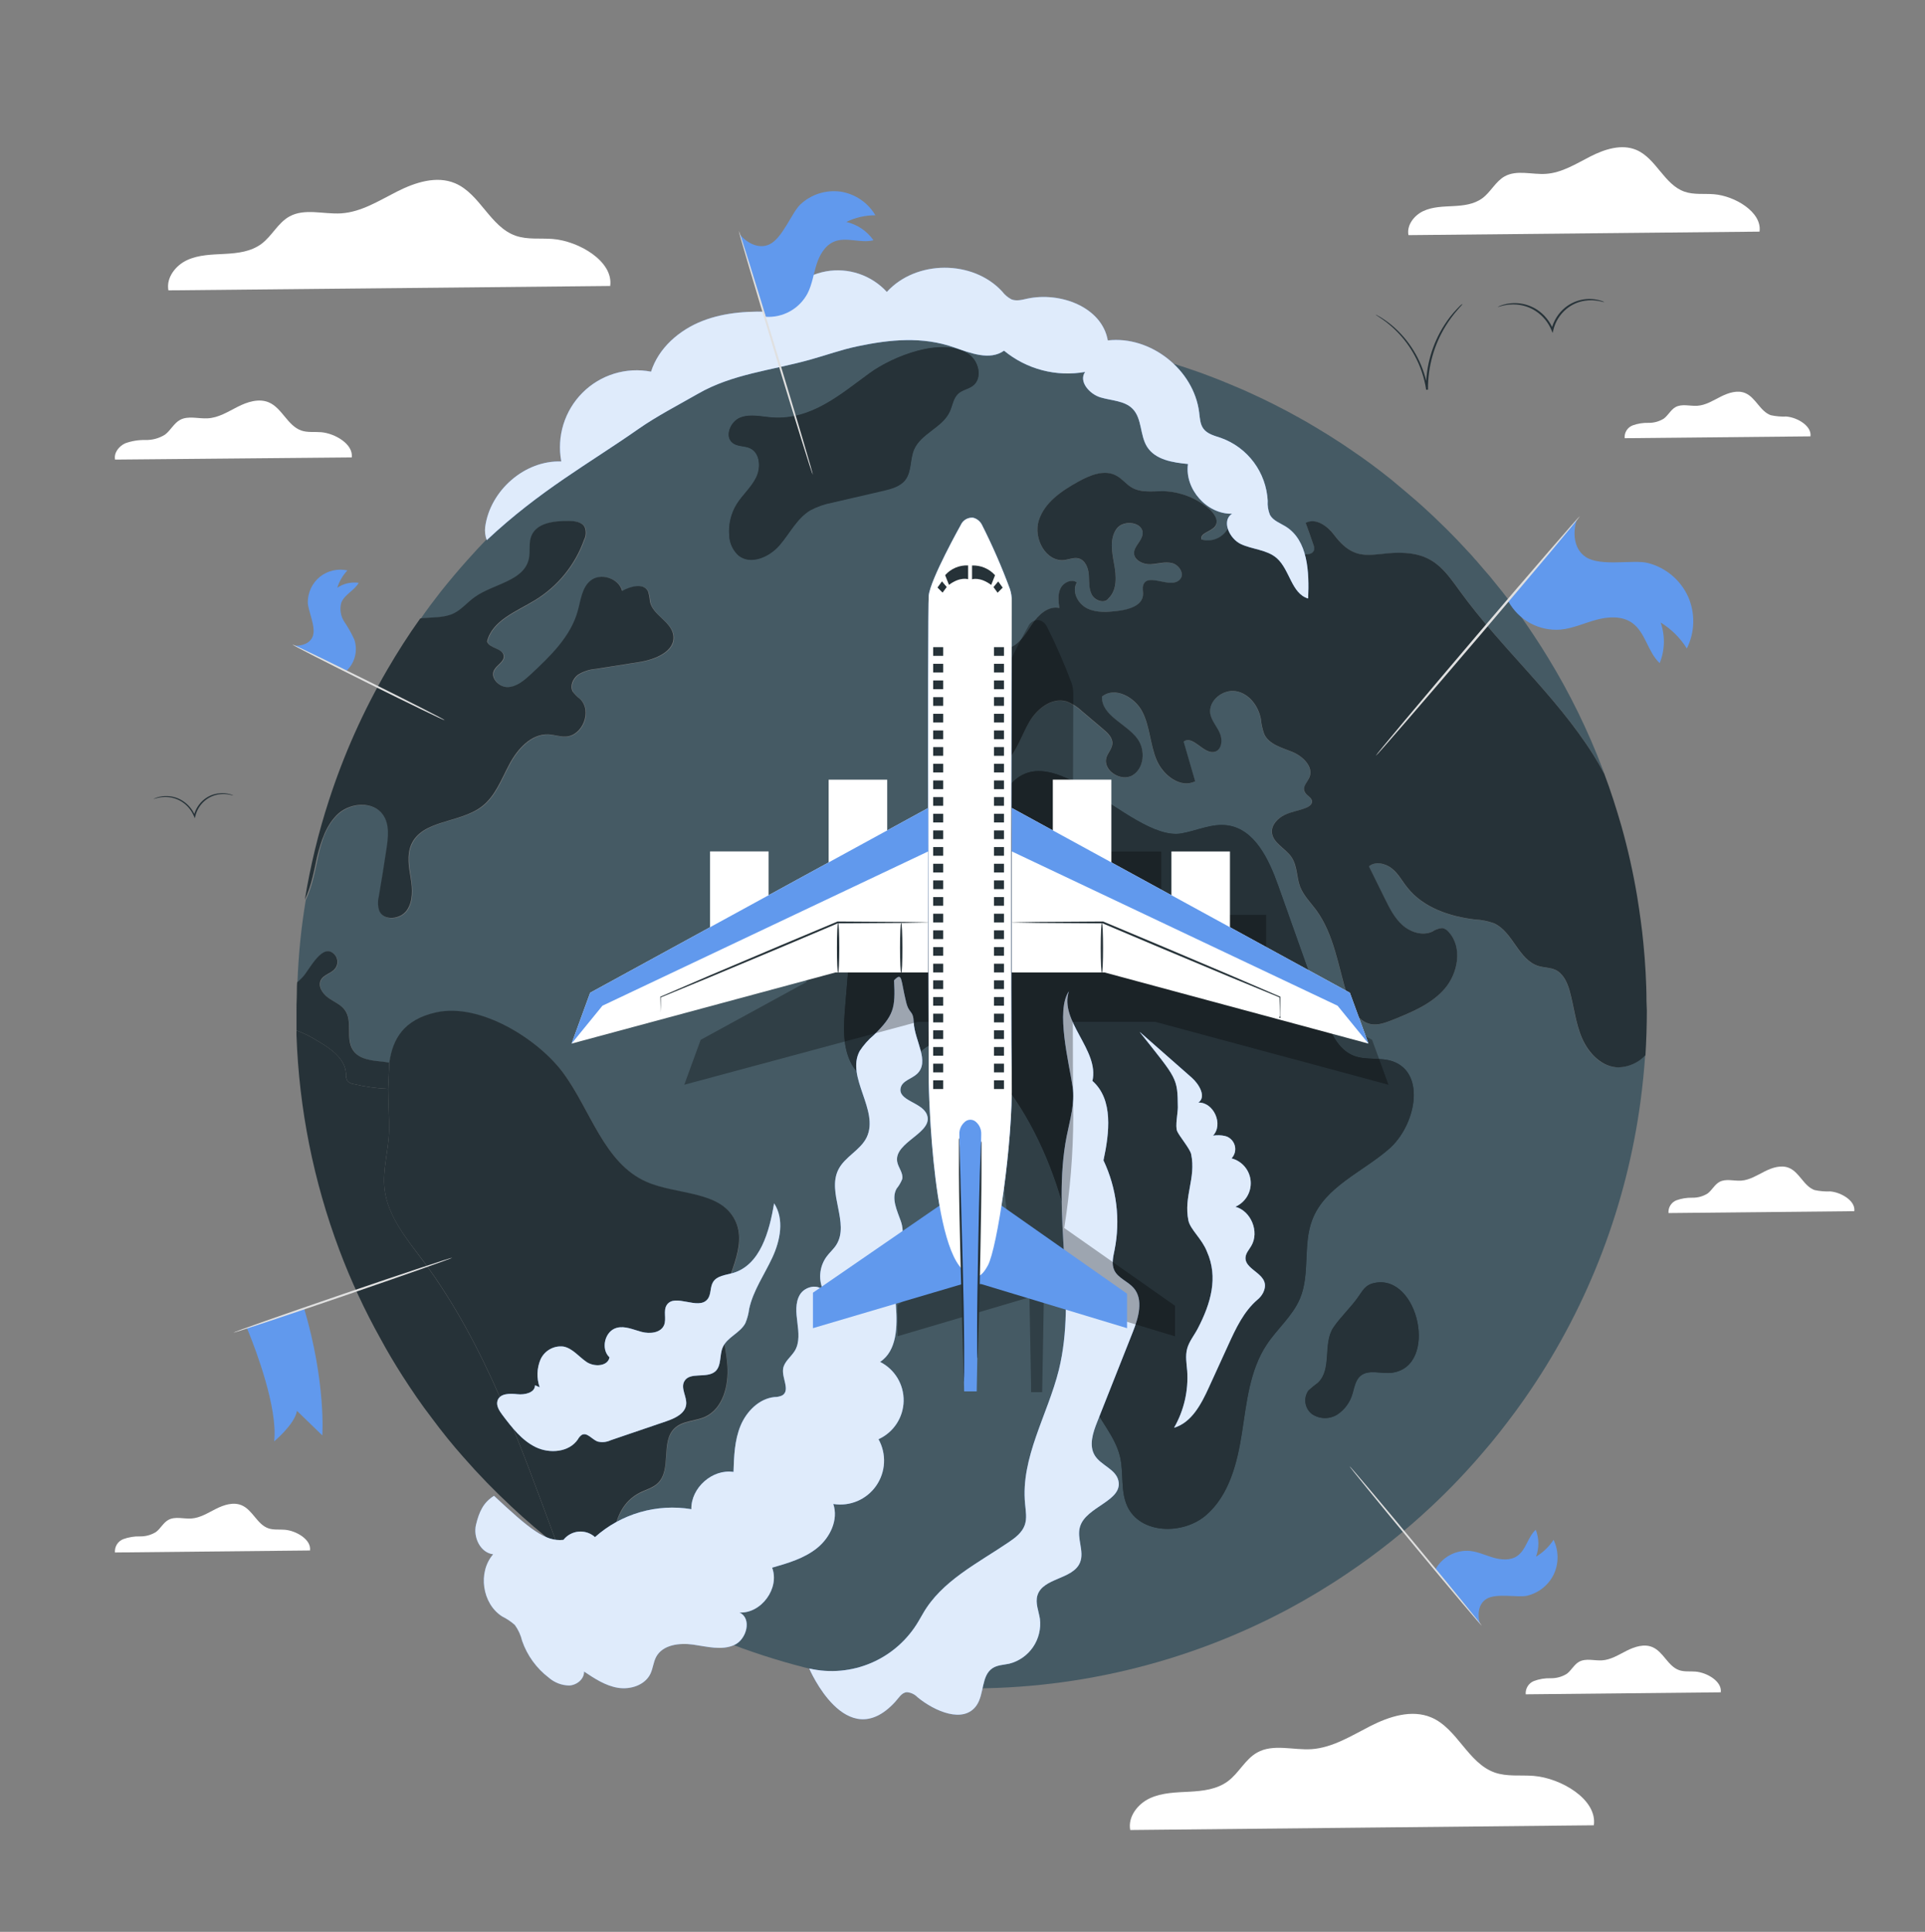 <svg xmlns="http://www.w3.org/2000/svg" width="284" height="285" viewBox="0 0 284 285" fill="none"><rect x="0" y="0" width="284" height="285" fill="#808080" stroke="none"/><path d="M51.892 67.483C52.157 65.531 49.421 63.931 47.369 63.761C46.391 63.682 45.367 63.835 44.44 63.511C42.422 62.802 41.614 60.192 39.652 59.358C38.182 58.74 36.492 59.29 35.067 60.011C33.642 60.731 32.24 61.639 30.641 61.713C29.256 61.798 27.752 61.282 26.536 61.962C25.637 62.468 25.163 63.511 24.331 64.13C23.465 64.667 22.461 64.939 21.443 64.913C20.43 64.89 19.422 65.055 18.469 65.401C17.547 65.826 16.773 66.802 16.977 67.801L51.892 67.483Z" fill="white"></path><path d="M273.57 178.682C273.779 177.155 271.625 175.896 270.008 175.765C269.236 175.797 268.463 175.73 267.708 175.567C266.125 174.999 265.497 172.962 263.954 172.304C262.795 171.816 261.466 172.253 260.353 172.815C259.239 173.376 258.125 174.091 256.876 174.177C255.79 174.245 254.614 173.842 253.659 174.375C252.947 174.772 252.579 175.589 251.923 176.077C251.245 176.498 250.46 176.713 249.662 176.696C248.867 176.678 248.076 176.807 247.327 177.076C246.956 177.222 246.642 177.484 246.432 177.823C246.221 178.163 246.125 178.561 246.157 178.96L273.57 178.682Z" fill="white"></path><path d="M267.103 64.374C267.312 62.842 265.163 61.582 263.547 61.452C262.774 61.484 262.001 61.417 261.246 61.253C259.663 60.686 259.03 58.649 257.486 57.996C256.356 57.508 255.004 57.945 253.885 58.507C252.766 59.069 251.663 59.784 250.414 59.863C249.323 59.937 248.153 59.529 247.192 60.062C246.485 60.459 246.112 61.282 245.456 61.764C244.777 62.183 243.992 62.398 243.195 62.383C242.398 62.361 241.604 62.49 240.854 62.763C240.484 62.909 240.171 63.171 239.961 63.511C239.751 63.85 239.656 64.248 239.69 64.646L267.103 64.374Z" fill="white"></path><path d="M253.868 249.663C254.089 248.057 251.833 246.741 250.143 246.605C249.334 246.537 248.492 246.661 247.729 246.395C246.072 245.827 245.405 243.666 243.771 242.99C242.561 242.48 241.171 242.934 239.995 243.524C238.819 244.114 237.666 244.863 236.354 244.948C235.223 245.022 233.98 244.596 232.962 245.158C232.221 245.572 231.831 246.434 231.147 246.939C230.432 247.38 229.606 247.605 228.767 247.586C227.933 247.564 227.103 247.701 226.319 247.989C225.931 248.141 225.601 248.414 225.38 248.769C225.159 249.124 225.058 249.541 225.093 249.958L253.868 249.663Z" fill="white"></path><path d="M45.735 228.737C45.956 227.132 43.7 225.815 42.01 225.679C41.201 225.611 40.359 225.736 39.596 225.469C37.933 224.902 37.272 222.74 35.638 222.065C34.428 221.554 33.038 222.008 31.862 222.598C30.686 223.188 29.533 223.937 28.221 224.022C27.09 224.096 25.841 223.671 24.829 224.232C24.083 224.646 23.698 225.503 23.009 226.014C22.296 226.454 21.471 226.679 20.634 226.661C19.8 226.639 18.97 226.775 18.186 227.064C17.797 227.214 17.467 227.488 17.246 227.843C17.025 228.198 16.924 228.615 16.96 229.032L45.735 228.737Z" fill="white"></path><path d="M90.023 42.189C90.521 38.557 85.41 35.567 81.543 35.255C79.712 35.108 77.812 35.386 76.076 34.779C72.317 33.468 70.813 28.588 67.144 27.039C64.402 25.876 61.248 26.909 58.585 28.254C55.922 29.598 53.299 31.289 50.331 31.476C47.748 31.641 44.944 30.682 42.682 31.947C40.986 32.895 40.115 34.841 38.561 35.987C37.006 37.133 35.062 37.355 33.173 37.457C31.285 37.559 29.34 37.576 27.622 38.365C25.903 39.153 24.49 40.975 24.846 42.836L90.023 42.189Z" fill="white"></path><path d="M235.144 269.278C235.67 265.459 230.305 262.322 226.274 261.993C224.346 261.839 222.351 262.135 220.53 261.499C216.573 260.115 215.007 254.997 211.157 253.368C208.274 252.148 204.938 253.232 202.168 254.645C199.398 256.058 196.622 257.828 193.502 258.049C190.788 258.225 187.848 257.215 185.468 258.549C183.705 259.536 182.777 261.584 181.144 262.787C179.51 263.99 177.469 264.217 175.49 264.325C173.512 264.432 171.465 264.455 169.662 265.284C167.858 266.112 166.371 268.024 166.745 269.976L235.144 269.278Z" fill="white"></path><path d="M259.589 34.172C259.985 31.283 255.92 28.9 252.867 28.656C251.409 28.537 249.894 28.759 248.514 28.276C245.524 27.232 244.331 23.357 241.414 22.12C239.232 21.195 236.722 22.018 234.63 23.084C232.538 24.151 230.424 25.502 228.061 25.649C226.008 25.785 223.775 25.019 221.978 26.024C220.638 26.778 219.937 28.327 218.699 29.241C217.461 30.154 215.917 30.325 214.419 30.404C212.921 30.483 211.366 30.5 210.004 31.13C208.641 31.76 207.511 33.207 207.793 34.688L259.589 34.172Z" fill="white"></path><path d="M233.403 153.222C232.425 151.004 232.205 148.553 231.56 146.226C231.215 144.978 230.627 143.65 229.463 143.094C228.688 142.731 227.767 142.777 226.958 142.527C224.007 141.636 223.204 137.511 220.412 136.229C219.504 135.897 218.551 135.705 217.585 135.661C213.848 135.219 209.981 133.925 207.635 130.98C206.861 130.033 206.278 128.909 205.334 128.143C204.39 127.377 202.886 127.009 201.942 127.826C202.728 129.409 203.503 130.992 204.277 132.558C204.984 133.982 205.707 135.452 206.895 136.496C208.082 137.54 209.857 138.113 211.293 137.449C211.729 137.141 212.242 136.961 212.774 136.927C213.16 137.007 213.502 137.227 213.735 137.545C215.77 139.815 215.109 143.554 213.119 145.869C211.129 148.184 208.218 149.364 205.396 150.488C204.385 150.885 203.316 151.293 202.242 151.106C200.286 150.737 199.246 148.604 198.68 146.692C197.403 142.448 196.786 137.84 194.158 134.266C193.321 133.131 192.281 132.115 191.778 130.799C191.241 129.375 191.365 127.718 190.517 126.464C189.669 125.21 187.758 124.393 187.628 122.81C187.549 121.675 188.465 120.722 189.477 120.245C190.489 119.769 191.619 119.616 192.66 119.184C193.072 119.014 193.525 118.713 193.541 118.271C193.541 117.607 192.626 117.335 192.411 116.716C192.196 116.098 192.869 115.371 193.163 114.69C193.813 113.141 192.202 111.575 190.641 110.94C189.081 110.305 187.221 109.851 186.497 108.33C186.231 107.599 186.062 106.836 185.994 106.06C185.627 104.148 184.225 102.299 182.303 101.981C180.38 101.663 178.221 103.388 178.532 105.317C178.724 106.378 179.51 107.201 179.94 108.154C180.369 109.107 180.25 110.594 179.244 110.906C177.588 111.417 175.993 108.375 174.608 109.419C175.174 111.366 175.739 113.312 176.304 115.275C174.134 116.381 171.527 114.373 170.6 112.097C169.673 109.822 169.639 107.235 168.531 105.05C167.423 102.866 164.449 101.226 162.556 102.781C162.465 105.618 166.168 106.753 167.807 109.022C168.989 110.668 168.819 113.34 167.067 114.384C165.314 115.428 162.572 113.612 163.234 111.695C163.471 111.031 164.025 110.475 164.088 109.765C164.15 108.88 163.409 108.165 162.731 107.598C161.674 106.696 160.616 105.811 159.565 104.92C158.913 104.3 158.144 103.815 157.304 103.496C155.127 102.866 152.951 104.631 151.797 106.582C150.644 108.534 150.005 110.838 148.405 112.472C146.116 114.844 141.785 114.986 139.637 112.5C137.489 110.015 138.608 105.368 141.785 104.455C142.984 104.12 144.499 104.154 145.126 103.093C146.257 101.209 143.08 98.803 144.165 96.903C145.002 95.45 147.207 96.114 148.818 95.62C150.429 95.127 151.305 93.515 152.255 92.125C153.205 90.735 154.652 89.356 156.292 89.719C156.162 88.755 156.037 87.711 156.461 86.837C156.885 85.963 158.089 85.385 158.875 85.952C158.072 87.285 159.033 89.135 160.436 89.799C161.838 90.463 163.477 90.304 165.026 90.134C166.575 89.963 168.508 89.373 168.633 87.819C168.684 87.314 168.492 86.775 168.684 86.304C169.362 84.448 172.765 86.996 174.077 85.509C174.829 84.738 173.998 83.359 172.946 83.103C171.895 82.848 170.815 83.234 169.747 83.262C168.678 83.291 167.367 82.74 167.316 81.668C167.265 80.596 168.446 79.847 168.576 78.831C168.786 77.055 165.789 76.596 164.732 78.037C163.675 79.478 164.054 81.441 164.37 83.211C164.687 84.982 164.856 87.041 163.562 88.278C162.996 89.118 161.578 88.67 161.103 87.784C160.628 86.899 160.724 85.821 160.645 84.828C160.566 83.835 160.125 82.672 159.152 82.406C158.474 82.218 157.745 82.547 157.055 82.644C154.307 82.973 152.402 79.415 153.267 76.788C154.132 74.161 156.608 72.454 159.022 71.114C160.792 70.133 162.98 69.214 164.732 70.212C165.552 70.672 166.117 71.46 166.92 71.915C168.311 72.737 170.029 72.436 171.623 72.482C174.148 72.557 176.57 73.502 178.481 75.16C179.188 75.807 179.849 76.862 179.301 77.656C178.752 78.451 176.983 78.655 177.282 79.62C177.746 79.752 178.233 79.785 178.71 79.714C179.187 79.643 179.644 79.471 180.049 79.209C180.455 78.946 180.8 78.601 181.062 78.194C181.324 77.787 181.496 77.329 181.568 76.851C182.024 77.062 182.417 77.389 182.708 77.801C182.998 78.212 183.176 78.692 183.224 79.194C185.225 77.151 189.075 77.452 190.715 79.813C191.156 80.425 191.472 81.169 192.1 81.6C192.727 82.031 193.835 81.804 193.915 81.061C193.93 80.822 193.887 80.582 193.79 80.363C193.411 79.291 193.016 78.23 192.66 77.169C194.129 76.374 195.859 77.611 196.854 78.939C200.546 83.892 203.175 80.919 208.381 81.725C211.898 82.264 213.441 84.528 215.426 87.263C221.514 95.683 229.559 102.582 235.088 111.377C235.653 112.296 236.218 113.232 236.71 114.18C236.62 113.942 236.541 113.703 236.445 113.471C234.282 107.761 231.591 102.267 228.406 97.061C227.727 95.927 227.032 94.86 226.319 93.782C225.879 93.118 225.421 92.437 224.968 91.79C224.403 90.934 223.77 90.088 223.154 89.288C222.662 88.624 222.176 87.978 221.672 87.342C221.322 86.899 220.96 86.457 220.598 86.014C220.236 85.572 219.812 85.016 219.366 84.528L218.043 82.99C217.913 82.823 217.771 82.666 217.619 82.519C217.161 81.952 216.675 81.458 216.183 80.936C216.152 80.871 216.103 80.816 216.042 80.777C215.917 80.635 215.776 80.493 215.635 80.346C215.239 79.903 214.815 79.478 214.402 79.052C213.724 78.354 213.029 77.656 212.322 76.993C211.757 76.425 211.14 75.858 210.524 75.29C209.908 74.723 209.45 74.309 208.902 73.832C208.353 73.356 207.827 72.902 207.273 72.442C206.612 71.875 205.934 71.307 205.244 70.74C203.333 69.208 201.366 67.75 199.347 66.388C198.844 66.042 198.352 65.707 197.849 65.378C197.346 65.049 196.826 64.714 196.317 64.397C195.808 64.079 195.294 63.75 194.774 63.449C194.254 63.148 193.734 62.813 193.214 62.513C192.79 62.257 192.377 62.019 191.953 61.798C191.743 61.665 191.526 61.544 191.303 61.435C190.41 60.93 189.494 60.442 188.578 59.982C188.12 59.744 187.662 59.505 187.193 59.284C186.627 58.983 186.006 58.717 185.406 58.427C185.322 58.378 185.233 58.336 185.141 58.303C184.575 58.047 184.066 57.798 183.518 57.559C182.744 57.225 181.969 56.895 181.2 56.578C180.318 56.215 179.431 55.852 178.532 55.517C177.543 55.136 176.548 54.773 175.541 54.444C174.535 54.115 173.506 53.763 172.483 53.446C171.46 53.128 170.431 52.844 169.39 52.561C167.34 52.005 165.267 51.513 163.172 51.085C163.136 51.088 163.1 51.088 163.064 51.085C162.262 50.926 161.453 50.768 160.65 50.643C160.599 50.624 160.546 50.613 160.492 50.609C160.147 50.546 159.785 50.484 159.424 50.433C157.925 50.183 156.41 49.979 154.901 49.803C154.714 49.772 154.525 49.751 154.336 49.741C153.895 49.678 153.454 49.644 152.996 49.599C151.984 49.502 150.978 49.423 149.949 49.36C148.92 49.298 147.823 49.236 146.749 49.202C145.675 49.167 144.487 49.139 143.391 49.139C140.428 49.139 137.494 49.264 134.594 49.531C133.899 49.582 133.22 49.644 132.542 49.724C131.864 49.803 131.123 49.882 130.416 49.979C129.71 50.075 128.997 50.166 128.302 50.28C127.607 50.393 126.9 50.501 126.193 50.626C125.594 50.722 124.978 50.83 124.379 50.961C122.897 51.244 121.428 51.556 119.98 51.908C119.302 52.067 118.623 52.237 117.945 52.43C117.267 52.623 116.588 52.793 115.927 52.998C114.796 53.315 113.722 53.667 112.631 54.013C111.749 54.314 110.85 54.614 109.985 54.915C109.965 54.91 109.943 54.91 109.923 54.915C109.024 55.233 108.153 55.568 107.272 55.914L107.13 55.965C106.327 56.277 105.525 56.612 104.733 56.947C103.738 57.355 102.76 57.798 101.799 58.24C100.979 58.62 100.177 59.001 99.391 59.375C98.605 59.749 97.695 60.226 96.853 60.669L96.756 60.72C95.954 61.145 95.145 61.588 94.359 62.047C93.573 62.507 92.737 62.984 91.934 63.489C91.177 63.948 90.436 64.408 89.673 64.879C89.39 65.055 89.107 65.242 88.836 65.446C88.045 65.951 87.293 66.473 86.518 67.012C85.574 67.659 84.658 68.34 83.742 69.021C82.94 69.622 82.148 70.241 81.379 70.859C76.89 74.426 72.719 78.379 68.914 82.672C67.574 84.165 66.313 85.68 65.081 87.212C64.04 88.539 63.029 89.884 62.068 91.274C62.322 91.246 62.576 91.212 62.825 91.195C64.244 91.087 65.742 91.132 67.02 90.519C68.201 89.952 69.038 88.868 70.112 88.114C72.854 86.15 77.349 85.787 78.089 82.496C78.338 81.362 78.038 80.181 78.451 79.126C79.225 77.146 81.843 76.856 83.969 76.891C84.867 76.891 85.925 77.021 86.332 77.81C86.445 78.106 86.496 78.422 86.48 78.739C86.465 79.055 86.383 79.365 86.241 79.648C84.921 83.367 82.365 86.516 79.005 88.568C76.257 90.27 72.679 91.546 71.921 94.678C72.3 95.739 74.228 95.66 74.38 96.766C74.493 97.652 73.357 98.111 72.95 98.906C72.351 100.04 73.719 101.464 75.031 101.402C76.342 101.34 77.428 100.392 78.389 99.507C81.255 96.829 84.268 93.952 85.308 90.151C85.749 88.585 85.908 86.746 87.168 85.708C88.666 84.471 91.346 85.328 91.855 87.212C93.099 86.514 95.038 85.992 95.682 87.291C95.828 87.775 95.919 88.273 95.954 88.778C96.361 90.803 99.12 91.717 99.402 93.759C99.736 96.12 96.722 97.34 94.376 97.703C92.247 98.032 90.118 98.368 87.988 98.713C87.05 98.782 86.143 99.075 85.342 99.569C84.585 100.137 84.11 101.215 84.551 102.055C84.876 102.482 85.256 102.864 85.681 103.189C87.445 104.965 85.992 108.619 83.505 108.699C82.651 108.733 81.809 108.415 80.967 108.381C78.44 108.273 76.444 110.503 75.24 112.733C74.036 114.963 73.142 117.51 71.124 119.031C67.879 121.482 62.282 120.915 60.705 124.705C60.072 126.22 60.405 127.934 60.654 129.562C60.903 131.19 61.022 132.966 60.089 134.322C59.156 135.678 56.731 135.939 56.041 134.453C55.803 133.776 55.769 133.044 55.945 132.348C56.324 130.005 56.685 127.661 57.076 125.324C57.341 123.582 57.579 121.635 56.556 120.217C55.12 118.22 51.903 118.413 50.043 120.007C48.183 121.601 47.425 124.109 46.905 126.498C46.526 128.268 46.086 130.771 45.108 132.796C44.78 134.759 44.508 136.768 44.305 138.759C44.101 140.751 43.96 142.862 43.881 144.95C44.163 144.712 44.431 144.458 44.684 144.189C45.678 143.162 47.68 138.811 49.477 140.944C49.696 141.227 49.815 141.576 49.815 141.934C49.815 142.292 49.696 142.641 49.477 142.924C48.912 143.633 47.827 143.792 47.397 144.57C46.877 145.489 47.606 146.624 48.454 147.225C49.302 147.826 50.348 148.224 50.947 149.092C52.078 150.754 50.993 153.273 52.112 154.964C53.073 156.423 55.125 156.513 56.872 156.706L57.471 156.803C57.963 153.319 59.586 150.488 64.317 149.427C70.841 147.94 79.423 153.37 83.092 158.306C87.191 163.827 89.13 171.646 95.405 174.415C99.928 176.389 106.288 175.68 108.476 180.089C110.432 184.06 107.028 188.492 106.508 192.878C106.175 195.771 107.125 198.648 107.345 201.548C107.566 204.447 106.695 207.846 104.066 209.066C102.596 209.729 100.753 209.633 99.543 210.768C97.446 212.759 99.165 216.873 97.067 218.87C96.327 219.568 95.303 219.818 94.405 220.277C89.69 222.666 89.814 229.628 92.008 234.462C92.087 234.638 92.166 234.791 92.239 234.967C106.959 243.78 123.695 248.632 140.83 249.057C157.964 249.481 174.918 245.463 190.053 237.39C193.081 235.766 196.023 233.986 198.867 232.056C203.251 229.106 207.389 225.805 211.242 222.184C213.914 219.683 216.441 217.031 218.812 214.24C220.508 212.305 222.063 210.268 223.572 208.243C224.346 207.182 225.104 206.121 225.833 205.031C234.437 192.294 239.982 177.727 242.03 162.477C242.33 160.207 242.562 157.937 242.72 155.668C242.203 156.216 241.583 156.655 240.896 156.962C240.209 157.269 239.469 157.436 238.717 157.455C236.337 157.45 234.364 155.435 233.403 153.222Z" fill="#455A64"></path><path d="M119.539 75.296C117.566 76.482 116.515 78.701 115.017 80.448C113.518 82.196 110.76 83.41 108.968 81.969C108.557 81.595 108.226 81.142 107.993 80.637C107.76 80.132 107.63 79.586 107.611 79.03C107.474 77.426 107.85 75.82 108.685 74.445C109.544 73.044 110.856 71.937 111.579 70.473C112.303 69.009 112.145 66.836 110.669 66.144C109.866 65.769 108.849 65.917 108.137 65.389C106.853 64.436 107.769 62.195 109.267 61.627C110.765 61.06 112.416 61.497 114.01 61.627C119.782 61.996 124.034 58.223 128.37 55.051C131.762 52.6 138.942 49.701 142.848 52.214C144.408 53.213 145.019 55.783 143.549 56.913C142.893 57.417 141.983 57.531 141.372 58.087C140.638 58.757 140.536 59.863 140.112 60.765C139.021 63.108 135.866 63.959 134.854 66.343C134.244 67.778 134.521 69.56 133.577 70.802C132.83 71.784 131.536 72.13 130.337 72.414L122.779 74.161C121.648 74.372 120.555 74.755 119.539 75.296Z" fill="#263238"></path><path d="M186.865 198.365C184.366 202.143 183.914 206.875 183.218 211.341C182.523 215.806 181.336 220.589 177.904 223.54C174.473 226.49 168.175 226.315 166.309 222.195C165.28 219.96 165.806 217.321 165.246 214.921C164.523 211.8 162.047 209.389 160.871 206.41C159.864 203.868 159.865 201.054 159.78 198.319C159.333 183.38 155.704 167.782 145.567 156.831C144.323 155.486 142.91 154.176 141.141 153.699C140.081 153.435 138.967 153.485 137.935 153.842C136.903 154.2 135.996 154.85 135.323 155.713C134.509 156.797 134.091 158.176 133.096 159.089C130.931 161.075 127.149 159.657 125.701 157.092C124.254 154.527 124.452 151.39 124.695 148.456L125.594 137.545C125.752 135.639 125.967 133.574 127.211 132.155C128.98 130.101 132.152 130.005 134.317 128.376C137.144 126.243 137.534 122.175 139.326 119.099C141.118 116.024 146.715 114.725 147.546 118.186C153.471 105.459 166.564 124.37 174.348 122.946C176.61 122.538 178.82 121.443 181.098 121.766C185.118 122.333 187.193 126.776 188.561 130.606L195.345 149.705C196.21 152.133 197.329 154.811 199.721 155.759C201.558 156.474 203.678 155.929 205.532 156.604C210.422 158.386 208.834 166.102 204.899 169.518C200.964 172.934 195.447 175.09 193.592 179.958C192.185 183.624 193.304 187.902 191.789 191.55C190.698 194.143 188.414 196.021 186.865 198.365Z" fill="#263238"></path><path d="M205.413 202.512C203.808 202.739 201.914 201.945 200.693 203.011C199.981 203.641 199.822 204.662 199.562 205.57C199.211 206.852 198.407 207.961 197.301 208.691C196.741 209.039 196.093 209.218 195.434 209.206C194.775 209.194 194.134 208.992 193.587 208.623C193.064 208.224 192.718 207.635 192.622 206.983C192.525 206.331 192.687 205.667 193.072 205.133C193.515 204.731 193.98 204.352 194.463 203.999C196.594 201.979 195.136 198.228 196.753 195.828C197.708 194.41 199.212 192.991 200.263 191.533C201.072 190.432 201.366 189.558 202.852 189.263C209.309 187.975 212.243 201.553 205.413 202.512Z" fill="#263238"></path><path d="M56.725 175.374C56.408 172.537 57.353 169.649 57.404 166.749C57.404 164.758 57.29 162.653 57.262 160.644C55.547 160.567 53.844 160.328 52.174 159.929C51.819 159.887 51.491 159.72 51.247 159.458C51.074 159.133 51.003 158.763 51.044 158.397C50.913 156.127 48.754 154.664 46.815 153.54C45.846 152.927 44.815 152.417 43.739 152.02C43.739 152.258 43.739 152.479 43.739 152.717C44.116 163.568 46.257 174.283 50.077 184.441C51.775 188.957 53.81 193.338 56.165 197.547C57.143 199.363 58.212 201.15 59.331 202.909C60.722 205.077 62.158 207.199 63.735 209.241C65.183 211.199 66.726 213.117 68.354 214.949C70.588 217.505 72.952 219.942 75.438 222.252C77.631 224.31 79.917 226.261 82.295 228.107C76.857 213.457 71.735 198.501 62.429 186.029C59.987 182.75 57.2 179.425 56.725 175.374Z" fill="#263238"></path><path d="M43.751 147.287C43.751 147.889 43.717 148.49 43.717 149.092C43.717 148.49 43.739 147.889 43.751 147.287Z" fill="#263238"></path><g opacity="0.6"><path d="M87.875 232.136C88.712 232.703 89.571 233.271 90.419 233.798C89.56 233.259 88.712 232.709 87.875 232.136Z" fill="#263238"></path></g><path d="M204.899 169.518C208.856 166.114 210.422 158.386 205.532 156.604C203.683 155.929 201.575 156.474 199.721 155.759C197.329 154.828 196.21 152.133 195.345 149.705L188.561 130.606C187.193 126.776 185.118 122.328 181.098 121.766C178.837 121.443 176.61 122.538 174.348 122.946C166.564 124.37 153.471 105.459 147.546 118.186C146.715 114.725 141.112 116.024 139.326 119.099C137.539 122.175 137.155 126.243 134.317 128.376C132.152 130.005 128.98 130.078 127.211 132.155C125.967 133.602 125.752 135.639 125.594 137.545L124.695 148.456C124.452 151.39 124.254 154.533 125.701 157.092C127.149 159.651 130.931 161.064 133.096 159.089C134.091 158.176 134.509 156.82 135.323 155.713C135.996 154.85 136.903 154.2 137.935 153.842C138.967 153.485 140.081 153.435 141.141 153.699C142.91 154.176 144.323 155.486 145.567 156.831C155.704 167.782 159.333 183.38 159.78 198.319C159.865 201.054 159.864 203.868 160.871 206.41C162.047 209.389 164.523 211.8 165.246 214.921C165.812 217.321 165.28 219.96 166.309 222.195C168.198 226.315 174.495 226.49 177.927 223.54C181.358 220.589 182.551 215.823 183.241 211.341C183.931 206.858 184.372 202.143 186.887 198.365C188.436 196.021 190.72 194.143 191.8 191.556C193.315 187.93 192.196 183.612 193.604 179.964C195.447 175.09 200.97 172.934 204.899 169.518Z" fill="#263238"></path><g opacity="0.6"><path d="M43.813 144.933C43.813 145.12 43.779 145.296 43.779 145.5C43.779 146.096 43.779 146.703 43.751 147.304C43.751 146.703 43.751 146.096 43.779 145.5C43.779 145.296 43.796 145.12 43.813 144.933Z" fill="#263238"></path></g><g opacity="0.6"><path d="M43.739 150.556C43.739 151.044 43.739 151.537 43.739 152.02C43.751 151.537 43.751 151.044 43.739 150.556Z" fill="#263238"></path></g><path d="M57.432 156.769L56.833 156.672C55.086 156.479 53.033 156.388 52.072 154.93C50.942 153.228 52.072 150.72 50.908 149.058C50.309 148.19 49.268 147.809 48.415 147.191C47.561 146.573 46.837 145.455 47.358 144.536C47.787 143.758 48.89 143.599 49.438 142.89C49.657 142.607 49.775 142.258 49.775 141.9C49.775 141.542 49.657 141.193 49.438 140.91C47.64 138.777 45.639 143.128 44.644 144.155C44.391 144.424 44.123 144.678 43.841 144.916C43.841 145.103 43.807 145.279 43.807 145.483C43.807 146.079 43.807 146.686 43.779 147.287C43.751 147.889 43.745 148.49 43.745 149.092C43.745 149.58 43.745 150.068 43.745 150.556C43.745 151.044 43.745 151.537 43.745 152.02C44.821 152.417 45.851 152.927 46.821 153.54C48.76 154.675 50.919 156.15 51.049 158.397C51.009 158.763 51.08 159.133 51.253 159.458C51.496 159.72 51.825 159.887 52.18 159.929C53.85 160.328 55.553 160.567 57.268 160.644" fill="#263238"></path><path d="M57.262 160.644C57.262 162.652 57.432 164.757 57.404 166.749C57.353 169.648 56.409 172.514 56.725 175.373C57.183 179.425 59.987 182.75 62.429 186.006C71.735 198.489 76.857 213.434 82.295 228.085C83.307 228.89 84.33 229.651 85.371 230.394C86.189 230.988 87.018 231.568 87.858 232.136C88.698 232.703 89.546 233.257 90.402 233.798C91.001 234.178 91.601 234.542 92.211 234.905C92.138 234.729 92.058 234.576 91.979 234.4C89.786 229.571 89.662 222.609 94.376 220.215C95.27 219.755 96.299 219.506 97.039 218.808C99.136 216.81 97.418 212.697 99.515 210.705C100.697 209.57 102.54 209.678 104.038 209.003C106.667 207.783 107.52 204.396 107.317 201.485C107.113 198.574 106.147 195.709 106.48 192.815C107 188.429 110.404 183.981 108.448 180.026C106.26 175.612 99.871 176.321 95.377 174.352C89.102 171.583 87.163 163.765 83.064 158.244C79.395 153.307 70.813 147.877 64.289 149.364C59.557 150.442 57.935 153.273 57.443 156.74" fill="#263238"></path><path d="M49.975 119.973C51.835 118.379 55.063 118.186 56.488 120.183C57.511 121.607 57.273 123.553 57.008 125.29C56.646 127.627 56.284 129.971 55.877 132.314C55.701 133.01 55.735 133.742 55.973 134.419C56.663 135.906 59.094 135.622 60.021 134.288C60.948 132.955 60.858 131.139 60.586 129.528C60.315 127.917 60.021 126.186 60.637 124.671C62.215 120.904 67.811 121.471 71.056 118.997C73.075 117.476 73.973 114.929 75.172 112.699C76.37 110.469 78.372 108.239 80.899 108.347C81.747 108.381 82.595 108.699 83.437 108.665C85.925 108.585 87.394 104.931 85.614 103.155C85.188 102.83 84.808 102.448 84.483 102.021C84.042 101.181 84.517 100.103 85.274 99.535C86.075 99.041 86.983 98.748 87.92 98.679C90.05 98.334 92.179 97.998 94.308 97.669C96.655 97.305 99.668 96.086 99.334 93.725C99.052 91.683 96.293 90.769 95.886 88.743C95.851 88.239 95.76 87.741 95.614 87.257C94.97 85.958 93.031 86.48 91.787 87.177C91.278 85.294 88.599 84.437 87.1 85.674C85.84 86.718 85.681 88.551 85.24 90.117C84.2 93.918 81.187 96.795 78.321 99.473C77.36 100.358 76.269 101.306 74.963 101.368C73.657 101.431 72.283 100.023 72.882 98.871C73.289 98.077 74.426 97.618 74.313 96.733C74.16 95.598 72.232 95.706 71.853 94.644C72.611 91.512 76.189 90.213 78.937 88.534C82.298 86.482 84.853 83.333 86.173 79.614C86.316 79.331 86.397 79.021 86.412 78.704C86.428 78.388 86.377 78.072 86.264 77.776C85.857 76.987 84.799 76.857 83.901 76.857C81.786 76.828 79.157 77.112 78.383 79.092C77.97 80.147 78.27 81.362 78.021 82.462C77.281 85.753 72.786 86.117 70.044 88.08C68.97 88.834 68.133 89.895 66.952 90.485C65.674 91.098 64.176 91.053 62.757 91.161C62.508 91.161 62.254 91.212 62 91.24C61.133 92.454 60.298 93.687 59.495 94.939C58.687 96.193 57.912 97.47 57.16 98.758C53.598 104.874 50.702 111.357 48.522 118.095C47.749 120.463 47.067 122.867 46.476 125.307C45.884 127.746 45.383 130.222 44.972 132.734C45.95 130.708 46.391 128.195 46.77 126.436C47.358 124.092 48.155 121.573 49.975 119.973Z" fill="#263238"></path><path d="M133.548 70.757C134.492 69.514 134.215 67.733 134.826 66.297C135.838 63.914 138.992 63.063 140.083 60.72C140.507 59.818 140.609 58.711 141.344 58.042C141.955 57.474 142.865 57.372 143.521 56.867C144.991 55.732 144.38 53.168 142.82 52.169C138.913 49.661 131.722 52.561 128.341 55.006C124.005 58.155 119.754 61.951 113.982 61.582C112.388 61.48 110.731 61.015 109.239 61.582C107.746 62.15 106.831 64.419 108.108 65.344C108.821 65.872 109.838 65.724 110.641 66.099C112.128 66.791 112.28 68.936 111.551 70.428C110.822 71.92 109.516 73.01 108.657 74.4C107.822 75.774 107.446 77.38 107.582 78.984C107.602 79.54 107.731 80.087 107.964 80.592C108.198 81.096 108.529 81.549 108.939 81.923C110.731 83.365 113.462 82.133 114.988 80.403C116.515 78.672 117.561 76.431 119.511 75.251C120.527 74.709 121.619 74.327 122.75 74.116L130.281 72.317C131.507 72.068 132.802 71.722 133.548 70.757Z" fill="#263238"></path><path d="M242.912 147.713C242.912 146.277 242.861 144.876 242.782 143.429C242.703 141.982 242.595 140.592 242.454 139.185C242.347 138.05 242.217 136.915 242.058 135.781C241.9 134.646 241.73 133.414 241.533 132.24C240.948 128.739 240.172 125.273 239.209 121.857C238.832 120.552 238.437 119.258 238.022 117.976C237.607 116.693 237.161 115.419 236.682 114.151C236.179 113.204 235.642 112.268 235.06 111.348C229.525 102.554 221.492 95.654 215.397 87.234C213.413 84.499 211.87 82.235 208.353 81.696C203.146 80.891 200.518 83.864 196.826 78.91C195.831 77.583 194.101 76.346 192.631 77.14C193.01 78.201 193.406 79.262 193.762 80.335C193.859 80.554 193.902 80.793 193.886 81.032C193.807 81.776 192.705 81.98 192.072 81.571C191.438 81.163 191.128 80.397 190.687 79.784C189.047 77.424 185.197 77.123 183.196 79.166C183.148 78.664 182.97 78.183 182.679 77.772C182.389 77.361 181.996 77.033 181.539 76.822C181.468 77.301 181.296 77.759 181.034 78.165C180.772 78.572 180.427 78.918 180.021 79.18C179.616 79.442 179.159 79.614 178.682 79.685C178.205 79.756 177.718 79.724 177.254 79.591C176.955 78.627 178.673 78.456 179.272 77.628C179.872 76.8 179.159 75.778 178.453 75.132C176.547 73.481 174.134 72.537 171.618 72.459C170.024 72.459 168.305 72.731 166.914 71.892C166.112 71.415 165.546 70.626 164.726 70.189C162.974 69.191 160.769 70.11 159.017 71.092C156.603 72.436 154.115 74.127 153.261 76.766C152.408 79.404 154.302 82.95 157.049 82.621C157.739 82.525 158.468 82.196 159.147 82.383C160.119 82.65 160.566 83.79 160.639 84.806C160.713 85.821 160.611 86.877 161.097 87.762C161.583 88.647 163.008 89.095 163.556 88.255C164.851 87.018 164.687 84.948 164.365 83.189C164.042 81.43 163.686 79.455 164.726 78.014C165.767 76.573 168.78 77.032 168.571 78.808C168.446 79.852 167.265 80.612 167.31 81.645C167.355 82.678 168.667 83.291 169.741 83.24C170.815 83.189 171.901 82.814 172.941 83.081C173.981 83.347 174.829 84.715 174.071 85.487C172.76 86.973 169.357 84.425 168.678 86.281C168.486 86.752 168.678 87.291 168.627 87.796C168.503 89.35 166.564 89.918 165.02 90.111C163.477 90.304 161.832 90.44 160.43 89.776C159.028 89.112 158.067 87.262 158.87 85.929C158.084 85.362 156.885 85.929 156.456 86.814C156.026 87.699 156.156 88.732 156.286 89.697C154.647 89.333 153.177 90.724 152.25 92.102C151.322 93.481 150.401 95.109 148.812 95.597C147.224 96.085 144.996 95.427 144.16 96.88C143.074 98.781 146.223 101.186 145.121 103.07C144.493 104.131 142.978 104.097 141.78 104.432C138.608 105.334 137.506 109.981 139.665 112.466C141.825 114.951 146.144 114.81 148.434 112.438C150.028 110.804 150.695 108.511 151.826 106.548C152.956 104.585 155.155 102.832 157.332 103.462C158.172 103.781 158.941 104.265 159.593 104.886C160.645 105.777 161.702 106.662 162.759 107.564C163.437 108.131 164.178 108.846 164.116 109.731C164.048 110.475 163.483 111.042 163.257 111.683C162.595 113.601 165.354 115.417 167.09 114.373C168.825 113.329 169.012 110.656 167.83 109.011C166.191 106.741 162.488 105.606 162.578 102.769C164.472 101.22 167.451 102.849 168.554 105.039C169.656 107.229 169.684 109.822 170.623 112.086C171.561 114.35 174.156 116.37 176.327 115.263C175.762 113.3 175.196 111.354 174.631 109.408C176.016 108.364 177.61 111.405 179.267 110.895C180.273 110.582 180.397 109.124 179.962 108.143C179.527 107.161 178.747 106.338 178.555 105.306C178.244 103.376 180.386 101.652 182.325 101.969C184.264 102.287 185.649 104.137 186.017 106.049C186.085 106.824 186.254 107.587 186.52 108.319C187.244 109.839 189.121 110.299 190.664 110.929C192.207 111.558 193.835 113.13 193.185 114.679C192.891 115.36 192.179 116.012 192.433 116.705C192.688 117.397 193.564 117.595 193.564 118.259C193.564 118.702 193.095 119.003 192.682 119.173C191.642 119.604 190.506 119.74 189.499 120.234C188.493 120.727 187.572 121.692 187.651 122.798C187.781 124.382 189.658 125.142 190.54 126.453C191.421 127.763 191.263 129.363 191.8 130.787C192.303 132.104 193.344 133.131 194.18 134.254C196.798 137.829 197.414 142.436 198.703 146.68C199.268 148.592 200.309 150.726 202.265 151.095C203.339 151.282 204.407 150.873 205.419 150.476C208.246 149.341 211.174 148.15 213.142 145.857C215.109 143.565 215.793 139.792 213.758 137.534C213.524 137.216 213.182 136.995 212.797 136.915C212.265 136.949 211.752 137.13 211.316 137.437C209.88 138.101 208.116 137.545 206.917 136.484C205.719 135.423 205.006 133.971 204.3 132.546C203.525 130.98 202.751 129.397 201.965 127.814C202.892 127.026 204.379 127.355 205.357 128.132C206.335 128.909 206.883 130.033 207.658 130.969C210.004 133.914 213.877 135.207 217.608 135.65C218.573 135.694 219.526 135.885 220.434 136.217C223.227 137.5 224.03 141.625 226.981 142.516C227.801 142.765 228.711 142.72 229.485 143.083C230.65 143.65 231.238 144.967 231.583 146.215C232.227 148.541 232.448 150.992 233.426 153.211C234.404 155.429 236.36 157.438 238.757 157.466C239.508 157.448 240.249 157.28 240.936 156.973C241.623 156.667 242.242 156.227 242.759 155.679C242.889 153.495 242.963 151.31 242.963 149.097C242.94 148.632 242.94 148.172 242.912 147.713Z" fill="#263238"></path><path d="M202.819 189.258C201.332 189.553 201.038 190.427 200.229 191.527C199.178 192.963 197.674 194.404 196.719 195.822C195.102 198.223 196.56 201.973 194.429 203.993C193.946 204.346 193.482 204.725 193.038 205.128C192.653 205.662 192.492 206.326 192.588 206.978C192.684 207.63 193.03 208.218 193.553 208.617C194.1 208.986 194.741 209.188 195.4 209.2C196.059 209.213 196.707 209.034 197.267 208.685C198.373 207.955 199.177 206.846 199.528 205.565C199.811 204.657 199.969 203.636 200.659 203.006C201.88 201.939 203.774 202.733 205.379 202.506C212.243 201.553 209.309 187.975 202.819 189.258Z" fill="#263238"></path><path d="M189.669 77.668C188.843 77.157 187.831 76.811 187.362 75.966C187.091 75.303 186.977 74.586 187.029 73.872C186.917 71.823 186.207 69.853 184.986 68.207C183.766 66.561 182.089 65.313 180.166 64.618C179.221 64.294 178.147 64.05 177.548 63.25C177.056 62.586 177.022 61.696 176.921 60.873C176.152 54.546 169.746 49.485 163.437 50.223C162.572 45.286 156.399 43 151.514 44.067C150.757 44.237 149.943 44.453 149.219 44.163C148.685 43.879 148.218 43.482 147.851 43C143.526 38.302 135.131 38.336 130.84 43.068C129.716 41.843 128.302 40.923 126.729 40.394C125.156 39.864 123.475 39.742 121.843 40.038C120.21 40.335 118.678 41.041 117.39 42.09C116.102 43.139 115.099 44.499 114.474 46.041C110.81 45.843 107.051 46.013 103.636 47.346C100.222 48.68 97.163 51.318 96.05 54.83C94.239 54.482 92.371 54.583 90.609 55.125C88.846 55.666 87.243 56.633 85.937 57.939C84.632 59.245 83.664 60.852 83.119 62.619C82.574 64.386 82.468 66.261 82.809 68.079C77.411 67.88 72.306 72.374 71.582 77.725C71.497 78.388 71.577 79.062 71.814 79.688C79.683 72.312 86.835 68.436 94.218 63.267C96.892 61.395 100.126 59.727 102.952 58.104C108.04 55.165 113.824 54.649 119.488 53.071C121.919 52.396 124.084 51.596 126.549 51.08C131.349 50.07 136.081 49.627 140.711 51.233C143.153 52.084 146.019 53.236 148.128 51.738C149.779 53.096 151.702 54.078 153.767 54.619C155.832 55.16 157.99 55.245 160.091 54.87C159.096 56.26 160.718 58.132 162.352 58.626C163.986 59.12 165.919 59.097 167.112 60.328C168.508 61.775 168.158 64.215 169.232 65.917C170.447 67.835 173.014 68.238 175.264 68.453C174.744 72.141 178.057 75.88 181.765 75.79C180.171 76.822 181.364 79.472 183.083 80.272C184.801 81.072 186.916 81.084 188.352 82.332C190.302 84.034 190.517 87.575 192.993 88.295C193.163 84.403 192.982 79.716 189.669 77.668Z" fill="#6199ED"></path><g opacity="0.8"><path d="M189.669 77.668C188.843 77.157 187.831 76.811 187.362 75.966C187.091 75.303 186.977 74.586 187.029 73.872C186.917 71.823 186.207 69.853 184.986 68.207C183.766 66.561 182.089 65.313 180.166 64.618C179.221 64.294 178.147 64.05 177.548 63.25C177.056 62.586 177.022 61.696 176.921 60.873C176.152 54.546 169.746 49.485 163.437 50.223C162.572 45.286 156.399 43 151.514 44.067C150.757 44.237 149.943 44.453 149.219 44.163C148.685 43.879 148.218 43.482 147.851 43C143.526 38.302 135.131 38.336 130.84 43.068C129.716 41.843 128.302 40.923 126.729 40.394C125.156 39.864 123.475 39.742 121.843 40.038C120.21 40.335 118.678 41.041 117.39 42.09C116.102 43.139 115.099 44.499 114.474 46.041C110.81 45.843 107.051 46.013 103.636 47.346C100.222 48.68 97.163 51.318 96.05 54.83C94.239 54.482 92.371 54.583 90.609 55.125C88.846 55.666 87.243 56.633 85.937 57.939C84.632 59.245 83.664 60.852 83.119 62.619C82.574 64.386 82.468 66.261 82.809 68.079C77.411 67.88 72.306 72.374 71.582 77.725C71.497 78.388 71.577 79.062 71.814 79.688C79.683 72.312 86.835 68.436 94.218 63.267C96.892 61.395 100.126 59.727 102.952 58.104C108.04 55.165 113.824 54.649 119.488 53.071C121.919 52.396 124.084 51.596 126.549 51.08C131.349 50.07 136.081 49.627 140.711 51.233C143.153 52.084 146.019 53.236 148.128 51.738C149.779 53.096 151.702 54.078 153.767 54.619C155.832 55.16 157.99 55.245 160.091 54.87C159.096 56.26 160.718 58.132 162.352 58.626C163.986 59.12 165.919 59.097 167.112 60.328C168.508 61.775 168.158 64.215 169.232 65.917C170.447 67.835 173.014 68.238 175.264 68.453C174.744 72.141 178.057 75.88 181.765 75.79C180.171 76.822 181.364 79.472 183.083 80.272C184.801 81.072 186.916 81.084 188.352 82.332C190.302 84.034 190.517 87.575 192.993 88.295C193.163 84.403 192.982 79.716 189.669 77.668Z" fill="white"></path></g><path d="M72.899 220.669C71.282 221.656 70.672 223.092 70.225 224.941C69.779 226.791 70.875 229.078 72.758 229.299C70.457 231.943 71.13 236.596 74.081 238.468C74.757 238.801 75.386 239.223 75.952 239.722C76.465 240.427 76.832 241.227 77.032 242.077C77.781 244.231 79.145 246.115 80.955 247.495C81.796 248.231 82.87 248.643 83.985 248.659C85.116 248.596 86.196 247.705 86.168 246.599C87.717 247.637 89.334 248.704 91.177 248.999C93.019 249.294 95.162 248.608 95.965 246.917C96.338 246.128 96.394 245.214 96.802 244.443C97.768 242.633 100.244 242.343 102.268 242.627C104.292 242.911 106.446 243.518 108.317 242.69C110.189 241.861 110.963 238.718 109.086 237.889C112.309 238.071 115.062 234.303 113.914 231.274C116.26 230.604 118.68 229.9 120.579 228.357C122.479 226.814 123.723 224.198 122.937 221.877C124.135 222.073 125.363 221.925 126.481 221.451C127.599 220.978 128.562 220.197 129.258 219.2C129.955 218.202 130.357 217.028 130.419 215.812C130.48 214.595 130.199 213.386 129.608 212.323C130.693 211.832 131.617 211.043 132.273 210.046C132.928 209.05 133.29 207.888 133.314 206.694C133.338 205.5 133.025 204.323 132.41 203.301C131.795 202.279 130.904 201.452 129.84 200.918C132.35 199.267 132.406 195.658 132.18 192.657L131.57 184.373C133.226 184.117 133.463 181.768 132.909 180.179C132.355 178.591 131.451 176.815 132.282 175.351C132.628 174.927 132.906 174.453 133.107 173.944C133.294 173.053 132.502 172.242 132.361 171.356C131.897 168.44 137.884 167.095 136.725 164.377C135.962 162.59 132.446 162.38 132.881 160.485C133.124 159.424 134.498 159.169 135.289 158.431C137.234 156.616 134.922 153.512 134.809 150.851C134.724 148.933 134.13 149.682 133.678 147.815C132.858 144.496 133.158 143.333 131.903 144.621C132.118 148.757 131.869 149.784 128.929 152.695C128.117 153.372 127.41 154.168 126.832 155.055C124.757 158.913 129.76 163.81 127.867 167.782C126.939 169.705 124.622 170.647 123.677 172.565C121.981 175.969 125.407 180.463 123.378 183.658C122.971 184.304 122.372 184.792 121.919 185.428C121.395 186.162 121.082 187.026 121.014 187.927C120.946 188.828 121.126 189.73 121.535 190.534C120.8 189.332 118.77 189.763 118.03 190.966C117.289 192.169 117.464 193.706 117.64 195.113C117.815 196.521 117.996 198.041 117.272 199.261C116.707 200.192 115.672 200.884 115.531 201.962C115.35 203.318 116.588 205.088 115.446 205.837C115.076 206.021 114.667 206.112 114.253 206.104C111.992 206.336 110.126 208.22 109.25 210.342C108.374 212.464 108.289 214.83 108.216 217.151C105.106 216.68 101.929 219.494 101.997 222.643C99.472 222.225 96.885 222.377 94.427 223.09C91.968 223.802 89.698 225.057 87.784 226.763C87.458 226.47 87.075 226.248 86.659 226.109C86.243 225.971 85.804 225.919 85.367 225.957C84.931 225.995 84.507 226.123 84.122 226.332C83.736 226.54 83.397 226.826 83.126 227.171C80.446 227.472 78.145 225.577 72.905 220.697" fill="#6199ED"></path><g opacity="0.8"><path d="M72.899 220.669C71.282 221.656 70.672 223.092 70.225 224.941C69.779 226.791 70.875 229.078 72.758 229.299C70.457 231.943 71.13 236.596 74.081 238.468C74.757 238.801 75.386 239.223 75.952 239.722C76.465 240.427 76.832 241.227 77.032 242.077C77.781 244.231 79.145 246.115 80.955 247.495C81.796 248.231 82.87 248.643 83.985 248.659C85.116 248.596 86.196 247.705 86.168 246.599C87.717 247.637 89.334 248.704 91.177 248.999C93.019 249.294 95.162 248.608 95.965 246.917C96.338 246.128 96.394 245.214 96.802 244.443C97.768 242.633 100.244 242.343 102.268 242.627C104.292 242.911 106.446 243.518 108.317 242.69C110.189 241.861 110.963 238.718 109.086 237.889C112.309 238.071 115.062 234.303 113.914 231.274C116.26 230.604 118.68 229.9 120.579 228.357C122.479 226.814 123.723 224.198 122.937 221.877C124.135 222.073 125.363 221.925 126.481 221.451C127.599 220.978 128.562 220.197 129.258 219.2C129.955 218.202 130.357 217.028 130.419 215.812C130.48 214.595 130.199 213.386 129.608 212.323C130.693 211.832 131.617 211.043 132.273 210.046C132.928 209.05 133.29 207.888 133.314 206.694C133.338 205.5 133.025 204.323 132.41 203.301C131.795 202.279 130.904 201.452 129.84 200.918C132.35 199.267 132.406 195.658 132.18 192.657L131.57 184.373C133.226 184.117 133.463 181.768 132.909 180.179C132.355 178.591 131.451 176.815 132.282 175.351C132.628 174.927 132.906 174.453 133.107 173.944C133.294 173.053 132.502 172.242 132.361 171.356C131.897 168.44 137.884 167.095 136.725 164.377C135.962 162.59 132.446 162.38 132.881 160.485C133.124 159.424 134.498 159.169 135.289 158.431C137.234 156.616 134.922 153.512 134.809 150.851C134.724 148.933 134.13 149.682 133.678 147.815C132.858 144.496 133.158 143.333 131.903 144.621C132.118 148.757 131.869 149.784 128.929 152.695C128.117 153.372 127.41 154.168 126.832 155.055C124.757 158.913 129.76 163.81 127.867 167.782C126.939 169.705 124.622 170.647 123.677 172.565C121.981 175.969 125.407 180.463 123.378 183.658C122.971 184.304 122.372 184.792 121.919 185.428C121.395 186.162 121.082 187.026 121.014 187.927C120.946 188.828 121.126 189.73 121.535 190.534C120.8 189.332 118.77 189.763 118.03 190.966C117.289 192.169 117.464 193.706 117.64 195.113C117.815 196.521 117.996 198.041 117.272 199.261C116.707 200.192 115.672 200.884 115.531 201.962C115.35 203.318 116.588 205.088 115.446 205.837C115.076 206.021 114.667 206.112 114.253 206.104C111.992 206.336 110.126 208.22 109.25 210.342C108.374 212.464 108.289 214.83 108.216 217.151C105.106 216.68 101.929 219.494 101.997 222.643C99.472 222.225 96.885 222.377 94.427 223.09C91.968 223.802 89.698 225.057 87.784 226.763C87.458 226.47 87.075 226.248 86.659 226.109C86.243 225.971 85.804 225.919 85.367 225.957C84.931 225.995 84.507 226.123 84.122 226.332C83.736 226.54 83.397 226.826 83.126 227.171C80.446 227.472 78.145 225.577 72.905 220.697" fill="white"></path></g><path d="M79.621 204.663C79.15 203.326 79.194 201.86 79.745 200.555C80.035 199.916 80.521 199.388 81.131 199.046C81.741 198.704 82.444 198.566 83.137 198.654C84.477 198.92 85.399 200.152 86.529 200.923C87.66 201.695 89.678 201.593 89.921 200.242C88.582 199.011 89.232 196.356 90.99 195.891C92.211 195.567 93.449 196.174 94.67 196.492C95.891 196.81 97.497 196.645 97.977 195.476C98.351 194.551 97.825 193.388 98.356 192.543C99.521 190.705 103.032 193.366 104.383 191.669C104.948 190.971 104.733 189.905 105.197 189.144C105.762 188.197 107.068 188.112 108.131 187.805C112.167 186.636 113.513 181.683 114.203 177.524C115.735 179.845 115.124 182.982 113.954 185.507C112.784 188.032 111.127 190.364 110.528 193.088C110.439 193.818 110.249 194.532 109.963 195.21C109.188 196.674 107.255 197.269 106.616 198.79C106.13 199.925 106.463 201.485 105.53 202.319C104.281 203.426 101.737 202.319 100.951 203.794C100.386 204.821 101.364 206.064 101.234 207.199C101.081 208.549 99.583 209.241 98.3 209.678L90.108 212.47C89.493 212.763 88.794 212.83 88.135 212.657C87.321 212.328 86.597 211.256 85.828 211.687C85.592 211.855 85.399 212.077 85.263 212.334C83.98 214.257 81.108 214.495 79.044 213.497C76.981 212.498 75.505 210.58 74.115 208.736C73.64 208.101 73.142 207.318 73.419 206.575C73.809 205.542 75.24 205.565 76.337 205.684C77.433 205.803 78.931 205.463 78.931 204.362" fill="#6199ED"></path><g opacity="0.8"><path d="M79.621 204.663C79.15 203.326 79.194 201.86 79.745 200.555C80.035 199.916 80.521 199.388 81.131 199.046C81.741 198.704 82.444 198.566 83.137 198.654C84.477 198.92 85.399 200.152 86.529 200.923C87.66 201.695 89.678 201.593 89.921 200.242C88.582 199.011 89.232 196.356 90.99 195.891C92.211 195.567 93.449 196.174 94.67 196.492C95.891 196.81 97.497 196.645 97.977 195.476C98.351 194.551 97.825 193.388 98.356 192.543C99.521 190.705 103.032 193.366 104.383 191.669C104.948 190.971 104.733 189.905 105.197 189.144C105.762 188.197 107.068 188.112 108.131 187.805C112.167 186.636 113.513 181.683 114.203 177.524C115.735 179.845 115.124 182.982 113.954 185.507C112.784 188.032 111.127 190.364 110.528 193.088C110.439 193.818 110.249 194.532 109.963 195.21C109.188 196.674 107.255 197.269 106.616 198.79C106.13 199.925 106.463 201.485 105.53 202.319C104.281 203.426 101.737 202.319 100.951 203.794C100.386 204.821 101.364 206.064 101.234 207.199C101.081 208.549 99.583 209.241 98.3 209.678L90.108 212.47C89.493 212.763 88.794 212.83 88.135 212.657C87.321 212.328 86.597 211.256 85.828 211.687C85.592 211.855 85.399 212.077 85.263 212.334C83.98 214.257 81.108 214.495 79.044 213.497C76.981 212.498 75.505 210.58 74.115 208.736C73.64 208.101 73.142 207.318 73.419 206.575C73.809 205.542 75.24 205.565 76.337 205.684C77.433 205.803 78.931 205.463 78.931 204.362" fill="white"></path></g><path d="M168.169 152.286C173.67 159.225 173.726 158.936 173.772 163.379C173.772 164.184 173.359 166.142 173.67 166.88C173.981 167.617 175.569 169.467 175.739 170.284C176.468 173.842 174.608 176.491 175.326 180.049C175.603 181.394 177.345 182.767 178.068 184.656C179.764 188.446 178.634 192.31 176.706 196.004C176.197 196.991 175.445 197.871 175.151 198.943C174.857 200.016 175.055 201.133 175.151 202.234C175.35 205.164 174.675 208.088 173.212 210.632C175.812 209.866 177.231 207.131 178.356 204.663L181.228 198.376C182.331 195.959 183.49 193.479 185.519 191.737C185.861 191.462 186.142 191.118 186.345 190.727C187.713 187.924 183.625 187.55 183.755 185.507C183.801 184.866 184.276 184.372 184.603 183.805C185.83 181.74 184.575 178.647 182.257 178.029C182.978 177.715 183.584 177.182 183.988 176.506C184.393 175.83 184.577 175.044 184.515 174.257C184.453 173.471 184.147 172.724 183.641 172.12C183.135 171.517 182.453 171.087 181.692 170.891C181.931 170.64 182.1 170.33 182.182 169.993C182.264 169.655 182.257 169.302 182.161 168.969C182.065 168.635 181.883 168.333 181.634 168.092C181.385 167.851 181.078 167.679 180.742 167.595C180.156 167.459 179.549 167.44 178.956 167.538C180.533 165.898 179.063 162.584 176.796 162.658C178.012 161.824 176.921 159.952 175.812 158.976L168.209 152.292" fill="#6199ED"></path><g opacity="0.8"><path d="M168.169 152.286C173.67 159.225 173.726 158.936 173.772 163.379C173.772 164.184 173.359 166.142 173.67 166.88C173.981 167.617 175.569 169.467 175.739 170.284C176.468 173.842 174.608 176.491 175.326 180.049C175.603 181.394 177.345 182.767 178.068 184.656C179.764 188.446 178.634 192.31 176.706 196.004C176.197 196.991 175.445 197.871 175.151 198.943C174.857 200.016 175.055 201.133 175.151 202.234C175.35 205.164 174.675 208.088 173.212 210.632C175.812 209.866 177.231 207.131 178.356 204.663L181.228 198.376C182.331 195.959 183.49 193.479 185.519 191.737C185.861 191.462 186.142 191.118 186.345 190.727C187.713 187.924 183.625 187.55 183.755 185.507C183.801 184.866 184.276 184.372 184.603 183.805C185.83 181.74 184.575 178.647 182.257 178.029C182.978 177.715 183.584 177.182 183.988 176.506C184.393 175.83 184.577 175.044 184.515 174.257C184.453 173.471 184.147 172.724 183.641 172.12C183.135 171.517 182.453 171.087 181.692 170.891C181.931 170.64 182.1 170.33 182.182 169.993C182.264 169.655 182.257 169.302 182.161 168.969C182.065 168.635 181.883 168.333 181.634 168.092C181.385 167.851 181.078 167.679 180.742 167.595C180.156 167.459 179.549 167.44 178.956 167.538C180.533 165.898 179.063 162.584 176.796 162.658C178.012 161.824 176.921 159.952 175.812 158.976L168.209 152.292" fill="white"></path></g><path d="M157.716 146.221C155.692 149.007 157.75 156.939 158.248 160.349C158.604 162.783 157.846 165.223 157.366 167.634C156.235 173.41 156.648 179.368 156.998 185.252C157.332 190.881 157.564 196.6 156.218 202.092C154.567 208.737 150.565 215.035 151.232 221.855C151.328 222.904 151.537 224 151.181 224.998C150.791 226.099 149.802 226.848 148.835 227.506C144.233 230.632 138.891 233.242 136.143 238.088C135.945 238.44 135.736 238.797 135.521 239.16C133.922 241.896 131.495 244.048 128.594 245.305C125.692 246.562 122.467 246.858 119.387 246.151C119.387 246.151 124.825 258.917 132.033 251.11C132.57 250.542 133.005 249.691 133.797 249.646C134.39 249.691 134.945 249.954 135.357 250.383C137.918 252.489 142.17 254.321 144.069 251.598C145.245 249.896 144.736 247.183 146.46 246.083C147.173 245.629 148.072 245.617 148.897 245.441C150.327 245.079 151.576 244.205 152.409 242.984C153.241 241.762 153.601 240.277 153.42 238.809C153.239 237.674 152.719 236.488 153.052 235.376C153.838 232.743 158.299 233.044 159.339 230.508C160.011 228.856 158.813 226.933 159.339 225.225C160.232 222.235 165.71 221.441 164.992 218.416C164.585 216.714 162.414 216.186 161.515 214.717C160.616 213.247 161.238 211.369 161.871 209.775L167.129 196.498C167.971 194.376 168.74 191.732 167.248 190.007C166.388 189.014 164.913 188.56 164.376 187.357C163.969 186.455 164.229 185.411 164.427 184.441C165.322 179.962 164.751 175.313 162.799 171.186C163.669 167.129 164.28 162.204 161.17 159.47C162.216 154.879 156.207 150.647 157.716 146.187" fill="#6199ED"></path><g opacity="0.8"><path d="M157.716 146.221C155.692 149.007 157.75 156.939 158.248 160.349C158.604 162.783 157.846 165.223 157.366 167.634C156.235 173.41 156.648 179.368 156.998 185.252C157.332 190.881 157.564 196.6 156.218 202.092C154.567 208.737 150.565 215.035 151.232 221.855C151.328 222.904 151.537 224 151.181 224.998C150.791 226.099 149.802 226.848 148.835 227.506C144.233 230.632 138.891 233.242 136.143 238.088C135.945 238.44 135.736 238.797 135.521 239.16C133.922 241.896 131.495 244.048 128.594 245.305C125.692 246.562 122.467 246.858 119.387 246.151C119.387 246.151 124.825 258.917 132.033 251.11C132.57 250.542 133.005 249.691 133.797 249.646C134.39 249.691 134.945 249.954 135.357 250.383C137.918 252.489 142.17 254.321 144.069 251.598C145.245 249.896 144.736 247.183 146.46 246.083C147.173 245.629 148.072 245.617 148.897 245.441C150.327 245.079 151.576 244.205 152.409 242.984C153.241 241.762 153.601 240.277 153.42 238.809C153.239 237.674 152.719 236.488 153.052 235.376C153.838 232.743 158.299 233.044 159.339 230.508C160.011 228.856 158.813 226.933 159.339 225.225C160.232 222.235 165.71 221.441 164.992 218.416C164.585 216.714 162.414 216.186 161.515 214.717C160.616 213.247 161.238 211.369 161.871 209.775L167.129 196.498C167.971 194.376 168.74 191.732 167.248 190.007C166.388 189.014 164.913 188.56 164.376 187.357C163.969 186.455 164.229 185.411 164.427 184.441C165.322 179.962 164.751 175.313 162.799 171.186C163.669 167.129 164.28 162.204 161.17 159.47C162.216 154.879 156.207 150.647 157.716 146.187" fill="white"></path></g><path d="M236.682 44.589C236.682 44.589 236.416 44.515 235.936 44.413C235.258 44.276 234.562 44.257 233.878 44.356C232.863 44.495 231.906 44.914 231.113 45.565C230.146 46.362 229.464 47.453 229.169 48.674V48.708L229.061 49.117L228.903 48.731C228.431 47.57 227.619 46.58 226.574 45.894C225.728 45.338 224.755 45.006 223.747 44.929C223.061 44.876 222.37 44.931 221.701 45.094C221.226 45.213 220.971 45.315 220.96 45.292C221.014 45.253 221.073 45.221 221.135 45.196C221.309 45.115 221.489 45.047 221.672 44.992C222.52 44.729 223.414 44.654 224.293 44.774C225.171 44.893 226.014 45.204 226.76 45.684C227.84 46.396 228.675 47.424 229.152 48.629H228.892V48.595C229.198 47.315 229.92 46.173 230.944 45.349C231.64 44.797 232.454 44.414 233.322 44.231C234.19 44.047 235.089 44.069 235.947 44.294C236.141 44.339 236.33 44.402 236.512 44.481C236.575 44.507 236.632 44.543 236.682 44.589Z" fill="#263238"></path><path d="M34.423 117.363C34.423 117.363 34.225 117.306 33.857 117.233C33.353 117.13 32.835 117.114 32.325 117.187C31.568 117.293 30.854 117.605 30.262 118.089C29.542 118.686 29.034 119.5 28.815 120.41L28.735 120.717L28.617 120.427C28.264 119.564 27.659 118.828 26.881 118.316C26.243 117.898 25.51 117.648 24.75 117.59C24.237 117.552 23.722 117.596 23.223 117.721C22.867 117.806 22.658 117.885 22.658 117.868C22.658 117.851 22.698 117.834 22.788 117.794C22.916 117.733 23.048 117.682 23.184 117.641C23.688 117.484 24.217 117.419 24.744 117.448C25.534 117.484 26.301 117.729 26.966 118.158C27.785 118.684 28.423 119.451 28.792 120.353H28.594C28.821 119.397 29.36 118.544 30.126 117.931C30.759 117.428 31.522 117.121 32.325 117.045C32.853 116.979 33.389 117.018 33.903 117.159C34.042 117.193 34.178 117.239 34.31 117.295L34.423 117.363Z" fill="#263238"></path><path d="M215.793 44.85C215.793 44.85 215.533 45.145 215.069 45.673C214.415 46.419 213.823 47.217 213.3 48.061C211.569 50.859 210.659 54.09 210.677 57.384V57.497H210.405C210.136 55.73 209.562 54.023 208.709 52.453C208.016 51.168 207.146 49.988 206.126 48.947C205.432 48.242 204.675 47.604 203.864 47.04C203.299 46.643 202.96 46.473 202.971 46.422C203.061 46.453 203.146 46.495 203.226 46.546C203.464 46.67 203.696 46.807 203.921 46.955C204.757 47.489 205.534 48.111 206.239 48.81C208.602 51.14 210.152 54.172 210.66 57.457H210.383V57.338C210.357 53.997 211.306 50.72 213.113 47.914C213.653 47.068 214.274 46.278 214.968 45.553C215.205 45.287 215.414 45.111 215.533 44.986C215.614 44.93 215.701 44.884 215.793 44.85Z" fill="#263238"></path><path d="M229.259 232.204C228.882 232.995 228.335 233.692 227.658 234.245C226.981 234.798 226.189 235.194 225.341 235.404C223.934 235.739 220.757 234.967 219.275 235.898C218.06 236.664 217.953 238.298 218.337 239.518L211.79 231.495C212.291 230.603 213.037 229.875 213.94 229.398C214.842 228.921 215.862 228.715 216.878 228.805C218.083 228.93 219.191 229.475 220.35 229.804C221.508 230.133 222.848 230.235 223.838 229.549C225.155 228.646 225.392 226.746 226.574 225.679C227.073 226.953 227.087 228.367 226.613 229.651C227.653 229.03 228.537 228.177 229.197 227.16C229.576 227.944 229.778 228.803 229.789 229.675C229.799 230.547 229.619 231.41 229.259 232.204Z" fill="#6199ED"></path><path d="M218.625 239.841C218.557 239.892 214.142 234.661 208.754 228.158C203.367 221.656 199.048 216.357 199.099 216.306C199.149 216.254 203.576 221.486 208.969 227.994C214.363 234.502 218.687 239.841 218.625 239.841Z" fill="#E0E0E0"></path><path d="M47.205 85.084C46.647 85.537 46.196 86.11 45.885 86.759C45.574 87.409 45.411 88.119 45.407 88.84C45.407 90.031 46.628 92.432 46.165 93.805C45.786 94.939 44.508 95.32 43.457 95.246L51.106 98.974C51.721 98.399 52.159 97.658 52.366 96.84C52.574 96.022 52.542 95.161 52.276 94.361C51.863 93.451 51.373 92.577 50.812 91.751C50.536 91.339 50.353 90.872 50.274 90.382C50.195 89.893 50.222 89.392 50.354 88.914C50.823 87.688 52.287 87.132 52.92 85.98C51.814 85.828 50.69 86.086 49.76 86.707C50.058 85.753 50.568 84.879 51.253 84.153C50.551 83.999 49.825 84.003 49.125 84.164C48.425 84.325 47.769 84.639 47.205 85.084Z" fill="#6199ED"></path><path d="M43.129 95.081C43.168 95.007 48.217 97.453 54.435 100.54C60.654 103.626 65.652 106.185 65.618 106.259C65.584 106.333 60.53 103.887 54.311 100.801C48.093 97.714 43.095 95.155 43.129 95.081Z" fill="#E0E0E0"></path><path d="M249.04 87.995C248.484 86.789 247.668 85.722 246.651 84.87C245.634 84.018 244.442 83.403 243.161 83.07C241.029 82.502 236.201 83.637 233.974 82.19C232.142 81.004 232.012 78.525 232.623 76.681L222.532 88.721C223.279 90.084 224.403 91.202 225.768 91.941C227.132 92.679 228.68 93.007 230.226 92.885C232.046 92.715 233.742 91.915 235.506 91.439C237.27 90.962 239.3 90.837 240.792 91.893C242.765 93.288 243.087 96.176 244.857 97.828C245.631 95.915 245.682 93.783 244.998 91.836C246.563 92.797 247.887 94.108 248.865 95.666C249.456 94.479 249.779 93.176 249.809 91.85C249.84 90.523 249.577 89.207 249.04 87.995Z" fill="#6199ED"></path><path d="M233.064 76.164C233.143 76.227 226.472 84.187 218.167 93.941C209.863 103.694 203.067 111.53 202.988 111.485C202.909 111.439 209.586 103.462 217.89 93.703C226.195 83.943 233.019 76.096 233.064 76.164Z" fill="#E0E0E0"></path><path d="M44.87 193.031L36.424 195.919C36.424 195.919 36.531 196.157 36.701 196.589C37.696 199.045 41.009 207.687 40.449 212.64C40.449 212.64 43.485 210.115 43.813 208.141L47.55 211.761C47.55 211.761 48.115 204.016 44.87 193.031Z" fill="#6199ED"></path><path d="M34.423 196.606C34.394 196.526 41.608 193.99 50.529 190.932C59.45 187.873 66.703 185.473 66.726 185.547C66.749 185.621 59.546 188.163 50.62 191.221C41.693 194.279 34.451 196.679 34.423 196.606Z" fill="#E0E0E0"></path><path d="M124 28.27C122.938 28.127 121.858 28.221 120.836 28.545C119.815 28.87 118.878 29.418 118.092 30.148C116.797 31.374 115.446 35.164 113.496 36.061C111.89 36.798 110.149 35.805 109.16 34.586L112.948 46.733C114.2 46.819 115.451 46.539 116.549 45.928C117.647 45.317 118.546 44.401 119.138 43.289C119.816 41.967 120.014 40.452 120.455 39.045C120.896 37.638 121.699 36.208 123.067 35.641C124.876 34.898 126.979 35.93 128.867 35.442C127.906 34.079 126.48 33.118 124.859 32.741C126.196 32.089 127.664 31.753 129.15 31.76C128.602 30.832 127.856 30.038 126.965 29.434C126.075 28.831 125.062 28.433 124 28.27Z" fill="#6199ED"></path><path d="M109.001 34.058C109.081 34.058 111.585 42.069 114.598 51.999C117.611 61.928 119.992 70.002 119.912 70.025C119.833 70.048 117.329 62.019 114.316 52.084C111.302 42.149 108.922 34.081 109.001 34.058Z" fill="#E0E0E0"></path><g opacity="0.3"><path d="M157.01 181.15C157.877 175.723 158.323 170.237 158.344 164.741C158.304 162.584 158.287 157.364 158.276 150.749H170.425L204.848 160.031L202.429 153.404L186.797 144.859V134.975H179.165V140.683L171.33 136.405V125.624H163.698V132.24L158.355 129.318L158.287 129.392C158.287 116.909 158.333 105.357 158.344 102.321C158.345 101.801 158.263 101.284 158.101 100.789C157.04 97.93 155.817 95.134 154.437 92.415C154.324 92.189 154.165 91.989 153.971 91.829C153.776 91.668 153.55 91.551 153.307 91.484C152.975 91.45 152.641 91.521 152.351 91.688C152.062 91.855 151.833 92.109 151.695 92.415C151.695 92.415 147.67 99.552 147.512 101.629C147.444 102.56 147.433 115.417 147.45 129.312L142.102 132.234V125.619H134.47V136.399L126.64 140.677V134.975H119.008V144.859L103.371 153.404L100.951 160.031L135.374 150.76H147.489C147.489 159.072 147.518 165.075 147.518 165.075C147.518 165.075 147.659 173.966 148.925 181.161L132.423 192.509V197.133L151.876 191.386L152.114 204.135V205.378H153.753L153.832 201.043L154.002 191.397H154.353L173.353 197.145V192.634L156.987 181.15H157.01Z" fill="black"></path></g><path d="M172.822 137.903H181.46V125.613H172.822V137.903Z" fill="white"></path><path d="M155.325 127.31H163.963V115.02H155.325V127.31Z" fill="white"></path><path d="M201.891 153.96L199.15 146.459L149.276 119.201V143.458H162.94L201.891 153.96Z" fill="white"></path><path d="M149.276 136.081C149.36 136.072 149.446 136.072 149.53 136.081L150.26 136.053L153.018 136.008L162.68 135.945H162.708H162.742L171.053 139.435C178.696 142.652 185.355 145.5 188.832 147.021H188.889V147.078C188.889 148.048 188.861 148.814 188.849 149.376C188.849 149.62 188.849 149.812 188.849 149.977C188.874 149.983 188.895 149.997 188.91 150.017C188.924 150.038 188.931 150.063 188.928 150.088C188.925 150.113 188.913 150.136 188.894 150.153C188.876 150.169 188.852 150.179 188.827 150.179C188.802 150.179 188.777 150.169 188.759 150.153C188.74 150.136 188.728 150.113 188.725 150.088C188.723 150.063 188.729 150.038 188.744 150.017C188.758 149.997 188.78 149.983 188.804 149.977C188.804 149.812 188.804 149.62 188.804 149.376C188.804 148.808 188.804 148.048 188.764 147.078L188.815 147.157C185.299 145.733 178.611 142.953 170.968 139.73L162.669 136.218H162.731L153.069 136.155L150.31 136.11H149.581C149.479 136.117 149.375 136.108 149.276 136.081Z" fill="#263238"></path><path d="M162.567 143.526C162.471 143.526 162.392 141.875 162.392 139.838C162.392 137.801 162.471 136.144 162.567 136.144C162.663 136.144 162.736 137.801 162.736 139.838C162.736 141.875 162.663 143.526 162.567 143.526Z" fill="#263238"></path><path d="M201.891 153.96L197.335 148.371L149.276 125.607V119.201L199.15 146.459L201.891 153.96Z" fill="#6199ED"></path><path d="M113.394 125.607H104.756V137.897H113.394V125.607Z" fill="white"></path><path d="M130.891 115.025H122.253V127.315H130.891V115.025Z" fill="white"></path><path d="M84.325 153.96L87.067 146.459L136.94 119.201V143.458H123.276L84.325 153.96Z" fill="white"></path><path d="M138.608 177.859L119.935 190.71V195.942L141.949 189.439H144.776L166.275 195.942V190.852L147.755 177.859H138.608Z" fill="#6199ED"></path><path d="M141.746 77.447C141.746 77.447 137.223 85.526 137.019 87.875C136.816 90.224 137.019 159.651 137.019 159.651C137.019 159.651 137.466 187.947 143.594 188.021C143.594 188.021 144.403 189.195 145.754 186.665C147.105 184.134 149.445 168.769 149.27 159.277C149.101 150.448 149.242 96.182 149.27 88.636C149.271 88.046 149.179 87.46 148.999 86.9C147.805 83.668 146.427 80.508 144.872 77.435C144.745 77.176 144.563 76.948 144.34 76.765C144.116 76.583 143.856 76.452 143.577 76.38C143.199 76.341 142.818 76.424 142.489 76.615C142.16 76.807 141.9 77.098 141.746 77.447Z" fill="#6199ED"></path><path d="M141.746 77.447C141.746 77.447 137.223 85.526 137.019 87.875C136.816 90.224 137.019 159.651 137.019 159.651C137.019 159.651 137.466 187.947 143.594 188.021C143.594 188.021 144.403 189.195 145.754 186.665C147.105 184.134 149.445 168.769 149.27 159.277C149.101 150.448 149.242 96.182 149.27 88.636C149.271 88.046 149.179 87.46 148.999 86.9C147.805 83.668 146.427 80.508 144.872 77.435C144.745 77.176 144.563 76.948 144.34 76.765C144.116 76.583 143.856 76.452 143.577 76.38C143.199 76.341 142.818 76.424 142.489 76.615C142.16 76.807 141.9 77.098 141.746 77.447Z" fill="white"></path><path d="M142.831 83.416V85.453C142.831 85.453 141.667 85.038 140.004 86.281L139.439 84.851C139.862 84.374 140.387 83.997 140.973 83.749C141.56 83.5 142.195 83.386 142.831 83.416Z" fill="#263238"></path><path d="M138.97 85.77L138.308 86.678L139.06 87.427L139.671 86.599L138.97 85.77Z" fill="#263238"></path><path d="M143.408 83.427V85.464C143.408 85.464 144.572 85.05 146.234 86.298L146.8 84.862C146.375 84.387 145.85 84.012 145.264 83.764C144.677 83.516 144.044 83.401 143.408 83.427Z" fill="#263238"></path><path d="M147.269 85.782L147.93 86.69L147.178 87.444L146.568 86.61L147.269 85.782Z" fill="#263238"></path><path d="M139.145 95.473H137.67V96.755H139.145V95.473Z" fill="#263238"></path><path d="M139.145 97.93H137.67V99.212H139.145V97.93Z" fill="#263238"></path><path d="M139.145 100.386H137.67V101.669H139.145V100.386Z" fill="#263238"></path><path d="M139.145 102.849H137.67V104.131H139.145V102.849Z" fill="#263238"></path><path d="M139.145 105.306H137.67V106.588H139.145V105.306Z" fill="#263238"></path><path d="M139.145 107.763H137.67V109.045H139.145V107.763Z" fill="#263238"></path><path d="M139.145 110.219H137.67V111.502H139.145V110.219Z" fill="#263238"></path><path d="M139.145 112.676H137.67V113.959H139.145V112.676Z" fill="#263238"></path><path d="M139.145 115.139H137.67V116.421H139.145V115.139Z" fill="#263238"></path><path d="M139.145 117.596H137.67V118.878H139.145V117.596Z" fill="#263238"></path><path d="M139.145 120.052H137.67V121.335H139.145V120.052Z" fill="#263238"></path><path d="M139.145 122.509H137.67V123.792H139.145V122.509Z" fill="#263238"></path><path d="M139.145 124.966H137.67V126.248H139.145V124.966Z" fill="#263238"></path><path d="M139.145 127.429H137.67V128.711H139.145V127.429Z" fill="#263238"></path><path d="M139.145 129.885H137.67V131.168H139.145V129.885Z" fill="#263238"></path><path d="M139.145 132.342H137.67V133.625H139.145V132.342Z" fill="#263238"></path><path d="M139.145 134.799H137.67V136.081H139.145V134.799Z" fill="#263238"></path><path d="M139.145 137.256H137.67V138.538H139.145V137.256Z" fill="#263238"></path><path d="M139.145 139.719H137.67V141.001H139.145V139.719Z" fill="#263238"></path><path d="M139.145 142.175H137.67V143.458H139.145V142.175Z" fill="#263238"></path><path d="M139.145 144.632H137.67V145.914H139.145V144.632Z" fill="#263238"></path><path d="M139.145 147.089H137.67V148.371H139.145V147.089Z" fill="#263238"></path><path d="M139.145 149.546H137.67V150.828H139.145V149.546Z" fill="#263238"></path><path d="M139.145 152.003H137.67V153.285H139.145V152.003Z" fill="#263238"></path><path d="M139.145 154.465H137.67V155.747H139.145V154.465Z" fill="#263238"></path><path d="M139.145 156.922H137.67V158.204H139.145V156.922Z" fill="#263238"></path><path d="M139.145 159.379H137.67V160.661H139.145V159.379Z" fill="#263238"></path><path d="M148.117 95.473H146.641V96.755H148.117V95.473Z" fill="#263238"></path><path d="M148.117 97.93H146.641V99.212H148.117V97.93Z" fill="#263238"></path><path d="M148.117 100.386H146.641V101.669H148.117V100.386Z" fill="#263238"></path><path d="M148.117 102.849H146.641V104.131H148.117V102.849Z" fill="#263238"></path><path d="M148.117 105.306H146.641V106.588H148.117V105.306Z" fill="#263238"></path><path d="M148.117 107.763H146.641V109.045H148.117V107.763Z" fill="#263238"></path><path d="M148.117 110.219H146.641V111.502H148.117V110.219Z" fill="#263238"></path><path d="M148.117 112.676H146.641V113.959H148.117V112.676Z" fill="#263238"></path><path d="M148.117 115.139H146.641V116.421H148.117V115.139Z" fill="#263238"></path><path d="M148.117 117.596H146.641V118.878H148.117V117.596Z" fill="#263238"></path><path d="M148.117 120.052H146.641V121.335H148.117V120.052Z" fill="#263238"></path><path d="M148.117 122.509H146.641V123.792H148.117V122.509Z" fill="#263238"></path><path d="M148.117 124.966H146.641V126.248H148.117V124.966Z" fill="#263238"></path><path d="M148.117 127.429H146.641V128.711H148.117V127.429Z" fill="#263238"></path><path d="M148.117 129.885H146.641V131.168H148.117V129.885Z" fill="#263238"></path><path d="M148.117 132.342H146.641V133.625H148.117V132.342Z" fill="#263238"></path><path d="M148.117 134.799H146.641V136.081H148.117V134.799Z" fill="#263238"></path><path d="M148.117 137.256H146.641V138.538H148.117V137.256Z" fill="#263238"></path><path d="M148.117 139.719H146.641V141.001H148.117V139.719Z" fill="#263238"></path><path d="M148.117 142.175H146.641V143.458H148.117V142.175Z" fill="#263238"></path><path d="M148.117 144.632H146.641V145.914H148.117V144.632Z" fill="#263238"></path><path d="M148.117 147.089H146.641V148.371H148.117V147.089Z" fill="#263238"></path><path d="M148.117 149.546H146.641V150.828H148.117V149.546Z" fill="#263238"></path><path d="M148.117 152.003H146.641V153.285H148.117V152.003Z" fill="#263238"></path><path d="M148.117 154.465H146.641V155.747H148.117V154.465Z" fill="#263238"></path><path d="M148.117 156.922H146.641V158.204H148.117V156.922Z" fill="#263238"></path><path d="M148.117 159.379H146.641V160.661H148.117V159.379Z" fill="#263238"></path><path d="M136.94 136.081C136.857 136.103 136.772 136.112 136.686 136.11H135.957L133.198 136.155L123.536 136.218H123.598L115.299 139.73C107.656 142.953 100.968 145.733 97.452 147.157L97.503 147.078C97.503 148.048 97.503 148.814 97.463 149.376C97.463 149.62 97.463 149.812 97.463 149.977C97.472 150.043 97.472 150.11 97.463 150.176C97.463 150.176 97.463 150.108 97.463 149.977C97.463 149.847 97.463 149.62 97.463 149.376C97.463 148.808 97.463 148.048 97.424 147.078V147.021H97.48C100.957 145.5 107.616 142.652 115.26 139.435L123.57 135.945H123.604H123.632L133.294 136.008L136.053 136.053L136.782 136.081C136.835 136.078 136.888 136.078 136.94 136.081Z" fill="#263238"></path><path d="M123.649 143.526C123.553 143.526 123.474 141.875 123.474 139.838C123.474 137.801 123.553 136.144 123.649 136.144C123.745 136.144 123.825 137.801 123.825 139.838C123.825 141.875 123.745 143.526 123.649 143.526Z" fill="#263238"></path><path d="M132.955 143.526C132.859 143.526 132.785 141.875 132.785 139.838C132.785 137.801 132.859 136.144 132.955 136.144C133.051 136.144 133.13 137.801 133.13 139.838C133.13 141.875 133.073 143.526 132.955 143.526Z" fill="#263238"></path><path d="M84.325 153.96L88.881 148.371L136.94 125.607V119.201L87.067 146.459L84.325 153.96Z" fill="#6199ED"></path><path d="M141.536 167.345L142.243 205.27H144.097L144.764 167.311C144.776 166.983 144.717 166.657 144.591 166.354C144.466 166.051 144.276 165.78 144.035 165.558C143.918 165.438 143.777 165.344 143.622 165.28C143.467 165.217 143.301 165.187 143.133 165.19C142.966 165.194 142.801 165.232 142.649 165.302C142.497 165.372 142.361 165.473 142.249 165.598C142.012 165.82 141.826 166.092 141.703 166.393C141.58 166.695 141.523 167.02 141.536 167.345Z" fill="#6199ED"></path><path d="M142.215 203.868C142.189 203.747 142.178 203.623 142.181 203.499C142.181 203.221 142.181 202.875 142.141 202.455C142.141 201.497 142.085 200.186 142.045 198.597C141.955 195.301 141.836 190.824 141.706 185.882C141.576 180.94 141.491 176.418 141.474 173.161C141.474 171.532 141.474 170.21 141.474 169.302C141.474 168.877 141.474 168.531 141.474 168.253C141.468 168.131 141.477 168.009 141.502 167.89C141.536 168.008 141.549 168.13 141.542 168.253C141.542 168.531 141.542 168.877 141.576 169.302C141.604 170.261 141.638 171.572 141.678 173.155C141.763 176.457 141.881 180.928 142.017 185.876C142.153 190.824 142.232 195.34 142.249 198.597C142.249 200.226 142.249 201.542 142.249 202.455C142.249 202.875 142.249 203.221 142.22 203.499C142.233 203.622 142.231 203.746 142.215 203.868Z" fill="#263238"></path><path d="M144.765 168.349C144.437 176.469 144.199 200.373 144.199 200.373L144.765 168.349Z" fill="#6199ED"></path><path d="M144.182 200.39C144.157 200.284 144.147 200.175 144.154 200.067C144.154 199.811 144.154 199.499 144.154 199.136C144.154 198.268 144.154 197.111 144.154 195.703C144.154 192.804 144.227 188.798 144.307 184.355C144.386 179.913 144.476 175.93 144.561 173.008C144.612 171.6 144.651 170.443 144.68 169.603C144.68 169.229 144.714 168.922 144.725 168.667C144.725 168.558 144.74 168.449 144.77 168.344C144.792 168.452 144.801 168.562 144.798 168.673C144.798 168.928 144.798 169.24 144.798 169.603C144.798 170.471 144.798 171.629 144.798 173.042C144.798 175.935 144.725 179.941 144.646 184.361C144.567 188.781 144.476 192.787 144.391 195.681C144.341 197.088 144.301 198.245 144.273 199.113C144.273 199.482 144.239 199.794 144.222 200.044C144.229 200.161 144.216 200.278 144.182 200.39Z" fill="#263238"></path></svg>